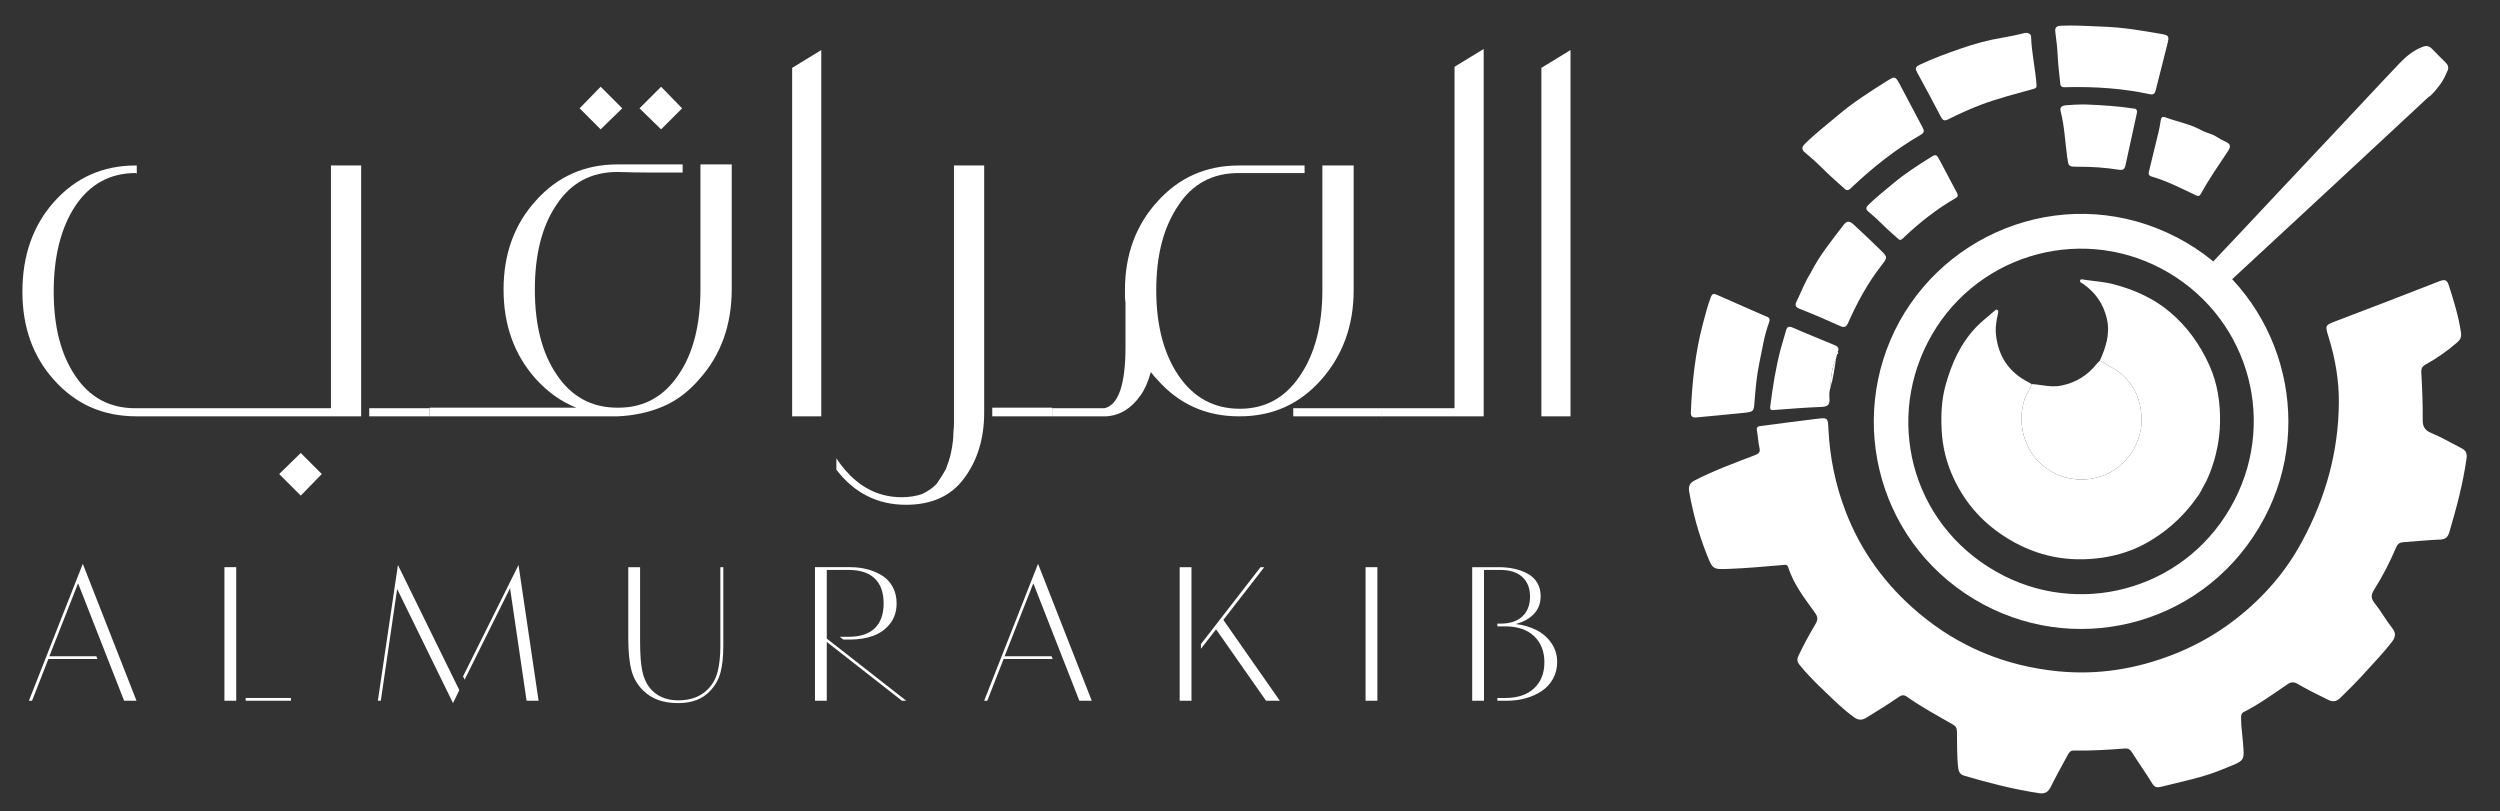 <svg xmlns="http://www.w3.org/2000/svg" id="svg2" xml:space="preserve" viewBox="663.959 1337.333 2013.333 653.333" style="max-height: 500px" width="2013.333" height="653.333"><rect x="663.959" y="1337.333" width="2013.333" height="653.333" fill="#333333" stroke="none"/><defs id="defs6" fill="#ffffff"><clipPath id="clipPath18" fill="#ffffff"><path d="M 0,2500 H 2500 V 0 H 0 Z" id="path16" fill="#ffffff"></path></clipPath><linearGradient x1="0" y1="0" x2="1" y2="0" gradientUnits="userSpaceOnUse" gradientTransform="matrix(-353.875,-157.376,-157.376,353.875,1906.592,1540.297)" spreadMethod="pad" id="linearGradient48" fill="#ffffff"><stop style="stop-opacity:1;stop-color:#ffffff" offset="0" id="stop44" fill="#ffffff"></stop><stop style="stop-opacity:1;stop-color:#ffffff" offset="1" id="stop46" fill="#ffffff"></stop></linearGradient><linearGradient x1="0" y1="0" x2="1" y2="0" gradientUnits="userSpaceOnUse" gradientTransform="matrix(-353.875,-157.376,-157.376,353.875,1904.38,1545.271)" spreadMethod="pad" id="linearGradient68" fill="#ffffff"><stop style="stop-opacity:1;stop-color:#ffffff" offset="0" id="stop64" fill="#ffffff"></stop><stop style="stop-opacity:1;stop-color:#ffffff" offset="1" id="stop66" fill="#ffffff"></stop></linearGradient><linearGradient x1="0" y1="0" x2="1" y2="0" gradientUnits="userSpaceOnUse" gradientTransform="matrix(-353.875,-157.376,-157.376,353.875,1935.648,1474.963)" spreadMethod="pad" id="linearGradient88" fill="#ffffff"><stop style="stop-opacity:1;stop-color:#ffffff" offset="0" id="stop84" fill="#ffffff"></stop><stop style="stop-opacity:1;stop-color:#ffffff" offset="1" id="stop86" fill="#ffffff"></stop></linearGradient><clipPath id="clipPath98" fill="#ffffff"><path d="M 0,2500 H 2500 V 0 H 0 Z" id="path96" fill="#ffffff"></path></clipPath><linearGradient x1="0" y1="0" x2="1" y2="0" gradientUnits="userSpaceOnUse" gradientTransform="matrix(-353.875,-157.376,-157.376,353.875,1929.629,1488.496)" spreadMethod="pad" id="linearGradient120" fill="#ffffff"><stop style="stop-opacity:1;stop-color:#ffffff" offset="0" id="stop116" fill="#ffffff"></stop><stop style="stop-opacity:1;stop-color:#ffffff" offset="1" id="stop118" fill="#ffffff"></stop></linearGradient><linearGradient x1="0" y1="0" x2="1" y2="0" gradientUnits="userSpaceOnUse" gradientTransform="matrix(-353.875,-157.376,-157.376,353.875,1942.594,1459.345)" spreadMethod="pad" id="linearGradient140" fill="#ffffff"><stop style="stop-opacity:1;stop-color:#ffffff" offset="0" id="stop136" fill="#ffffff"></stop><stop style="stop-opacity:1;stop-color:#ffffff" offset="1" id="stop138" fill="#ffffff"></stop></linearGradient><clipPath id="clipPath150" fill="#ffffff"><path d="M 0,2500 H 2500 V 0 H 0 Z" id="path148" fill="#ffffff"></path></clipPath><linearGradient x1="0" y1="0" x2="1" y2="0" gradientUnits="userSpaceOnUse" gradientTransform="matrix(54.699,-106.171,-106.171,-54.699,1713.578,1324.27)" spreadMethod="pad" id="linearGradient180" fill="#ffffff"><stop style="stop-opacity:1;stop-color:#ffffff" offset="0" id="stop176" fill="#ffffff"></stop><stop style="stop-opacity:1;stop-color:#ffffff" offset="1" id="stop178" fill="#ffffff"></stop></linearGradient><clipPath id="clipPath190" fill="#ffffff"><path d="M 0,2500 H 2500 V 0 H 0 Z" id="path188" fill="#ffffff"></path></clipPath><linearGradient x1="0" y1="0" x2="1" y2="0" gradientUnits="userSpaceOnUse" gradientTransform="matrix(-353.875,-157.376,-157.376,353.875,1925.564,1497.639)" spreadMethod="pad" id="linearGradient212" fill="#ffffff"><stop style="stop-opacity:1;stop-color:#ffffff" offset="0" id="stop208" fill="#ffffff"></stop><stop style="stop-opacity:1;stop-color:#ffffff" offset="1" id="stop210" fill="#ffffff"></stop></linearGradient><linearGradient x1="0" y1="0" x2="1" y2="0" gradientUnits="userSpaceOnUse" gradientTransform="matrix(-353.875,-157.376,-157.376,353.875,1913.501,1524.762)" spreadMethod="pad" id="linearGradient232" fill="#ffffff"><stop style="stop-opacity:1;stop-color:#ffffff" offset="0" id="stop228" fill="#ffffff"></stop><stop style="stop-opacity:1;stop-color:#ffffff" offset="1" id="stop230" fill="#ffffff"></stop></linearGradient><clipPath id="clipPath242" fill="#ffffff"><path d="M 0,2500 H 2500 V 0 H 0 Z" id="path240" fill="#ffffff"></path></clipPath></defs><g id="g10" transform="matrix(1.333,0,0,-1.333,0,3333.333)"><g id="g12"><g id="g14" clip-path="url(#clipPath18)"><g id="g20" transform="translate(1889.025,1170.527)"><path d="m 0,0 c 14.321,26.548 21.872,54.266 22.097,83.653 0.101,13.313 -2.169,26.596 -6.156,39.431 -2.274,7.322 -2.322,7.223 4.864,9.966 20.737,7.916 41.482,15.815 62.139,23.938 3.431,1.349 4.604,0.556 5.648,-2.72 2.989,-9.379 5.931,-18.747 7.308,-28.541 0.326,-2.316 -0.322,-3.988 -2.028,-5.48 -5.932,-5.19 -12.325,-9.745 -19.224,-13.525 -2.166,-1.186 -2.874,-2.513 -2.741,-4.883 0.539,-9.63 0.929,-19.265 0.851,-28.918 -0.029,-3.544 1.184,-6.069 5.111,-7.658 6.399,-2.59 12.384,-6.201 18.559,-9.352 2.53,-1.291 3.203,-3.191 2.807,-6.013 C 97.1,34.683 93.15,19.904 88.794,5.216 87.999,2.533 86.61,1.008 83.387,0.887 76.013,0.611 68.662,-0.222 61.293,-0.686 c -2.302,-0.144 -3.594,-0.837 -4.59,-3.17 -3.774,-8.841 -8.142,-17.419 -13.29,-25.542 -1.896,-2.992 -2.127,-5.105 0.232,-8.065 3.85,-4.83 6.873,-10.317 10.697,-15.171 2.501,-3.175 1.927,-5.562 -0.241,-8.373 -4.983,-6.464 -10.645,-12.332 -16.108,-18.366 -4.816,-5.32 -9.881,-10.424 -15.029,-15.426 -1.912,-1.857 -4.059,-2.739 -7.17,-1.231 -6.354,3.08 -12.652,6.252 -18.766,9.763 -2.272,1.304 -3.96,1.083 -5.984,-0.294 -8.597,-5.848 -17.014,-11.988 -26.323,-16.712 -1.759,-0.893 -1.698,-2.418 -1.697,-4.052 0.002,-4.584 0.694,-9.105 1.077,-13.655 1.086,-12.897 1.41,-11.293 -12.328,-16.998 -11.879,-4.933 -24.636,-7.37 -37.114,-10.52 -2.351,-0.593 -3.859,-0.385 -5.321,2.022 -3.862,6.358 -8.213,12.416 -12.196,18.704 -1.106,1.744 -2.165,2.562 -4.325,2.401 -10.334,-0.775 -20.679,-1.429 -31.053,-1.231 -2.152,0.041 -2.904,-1.644 -3.688,-3.074 -3.391,-6.183 -6.792,-12.367 -9.932,-18.678 -1.542,-3.099 -3.384,-4.553 -7.054,-4.008 -15.433,2.289 -30.467,6.217 -45.404,10.596 -2.489,0.73 -3.316,2.457 -3.592,4.878 -0.827,7.267 -0.552,14.566 -0.73,21.848 -0.053,2.151 -0.767,3.226 -2.569,4.255 -9.392,5.367 -18.924,10.522 -27.764,16.79 -1.955,1.387 -3.479,0.703 -4.938,-0.309 -6.307,-4.372 -12.838,-8.381 -19.366,-12.405 -2.693,-1.66 -4.864,-1.667 -7.448,0.17 -6.365,4.527 -11.855,10.032 -17.473,15.378 -5.45,5.187 -10.825,10.467 -15.553,16.362 -1.382,1.724 -1.682,3.156 -0.712,5.271 3.1,6.754 6.762,13.2 10.49,19.604 1.426,2.45 1.279,4.171 -0.402,6.521 -6.207,8.683 -12.917,17.108 -16.208,27.52 -0.64,2.027 -2.269,1.458 -3.654,1.34 -10.656,-0.904 -21.305,-1.892 -31.999,-2.299 -10.022,-0.381 -9.967,-0.374 -13.71,9.115 -4.793,12.154 -8.217,24.657 -10.462,37.528 -0.617,3.538 0.475,5.343 3.533,6.913 11.714,6.012 24.063,10.485 36.308,15.199 2.393,0.921 3.203,1.844 2.6,4.463 -0.784,3.407 -0.884,6.966 -1.527,10.413 -0.476,2.555 1.239,2.528 2.774,2.73 11.08,1.456 22.157,2.949 33.253,4.279 6.813,0.818 6.847,0.699 7.187,-6.238 0.831,-16.984 4.181,-33.419 10.245,-49.336 9.319,-24.454 24.248,-44.828 44.178,-61.653 24.448,-20.64 52.764,-32.195 84.462,-35.298 23.899,-2.339 47.028,1.381 69.417,10.148 20.574,8.056 38.465,20.066 53.885,35.774 C -14.333,-22.867 -6.178,-11.691 0,0" style="fill:#ffffff;fill-opacity:1;fill-rule:nonzero;stroke:none" id="path22"></path></g><g id="g24" transform="translate(1803.696,1335.187)"><path d="m 0,0 c -50.903,26.75 -114.269,7.226 -140.971,-44.69 -26.07,-50.689 -7.795,-113.907 46.254,-141.105 49.433,-24.875 112.054,-6.778 139.134,45.871 C 70.47,-89.27 51.374,-27.12 0,0 m -158.068,-32.079 c 33.277,60.178 110.632,84.638 173.777,47.428 56.247,-33.145 78.364,-106.507 46.676,-166.183 -33.638,-63.348 -110.069,-84.025 -169.54,-52.245 -63.109,33.725 -83.79,110.909 -50.913,171" style="fill:#ffffff;fill-opacity:1;fill-rule:nonzero;stroke:none" id="path26"></path></g><g id="g28" transform="translate(1564.563,1306.418)"><path d="m 0,0 c 2.943,-0.784 2.945,-2.115 2.224,-4.079 -2.857,-7.781 -4.051,-15.973 -5.745,-24.042 -1.626,-7.739 -2.342,-15.584 -2.937,-23.444 -0.461,-6.082 -0.385,-6.241 -6.599,-6.917 -9.525,-1.036 -19.079,-1.803 -28.614,-2.757 -2.424,-0.243 -3.365,0.738 -3.267,3.081 0.745,17.957 2.613,35.763 7.188,53.2 1.448,5.516 2.875,11.035 4.879,16.396 0.761,2.035 1.681,2.283 3.528,1.461 C -19.371,8.466 -9.366,4.109 0,0" style="fill:#ffffff;fill-opacity:1;fill-rule:nonzero;stroke:none" id="path30"></path></g></g></g><g id="g32"><g id="g34"><g id="g40"><g id="g42"><path d="m 1638.512,1448.708 c -10.353,-6.517 -20.641,-13.055 -30.044,-20.998 v 0 c -6.727,-5.683 -13.7,-11.056 -19.972,-17.273 v 0 c -2.082,-2.064 -1.949,-3.543 0.246,-5.365 v 0 c 4.002,-3.321 7.855,-6.806 11.531,-10.51 v 0 c 3.922,-3.954 8.207,-7.549 12.737,-11.666 v 0 c 1.855,-1.193 3.108,0.631 4.491,1.929 v 0 c 12.576,11.819 26.046,22.483 41.024,31.104 v 0 c 2.4,1.381 2.028,2.688 1.156,4.353 v 0 c -4.663,8.905 -9.398,17.773 -14.112,26.652 v 0 c -1.295,2.44 -2.068,3.516 -3.248,3.515 v 0 c -0.897,0 -2.031,-0.623 -3.809,-1.741" style="fill:url(#linearGradient48);stroke:none" id="path50"></path></g></g></g></g><g id="g52"><g id="g54"><g id="g60"><g id="g62"><path d="m 1720.761,1477.285 c -4.181,-1.011 -8.393,-1.948 -12.638,-2.638 v 0 c -8.577,-1.394 -16.982,-3.692 -25.106,-6.507 v 0 c -8.427,-2.919 -16.885,-5.959 -25.007,-9.825 v 0 c -2.976,-1.417 -2.928,-2.411 -1.621,-4.802 v 0 c 4.868,-8.909 9.671,-17.856 14.371,-26.856 v 0 c 1.101,-2.107 2.152,-2.459 4.292,-1.393 v 0 c 6.603,3.291 13.307,6.37 20.228,8.967 v 0 c 10.31,3.87 20.981,6.523 31.558,9.489 v 0 c 1.357,0.38 1.725,0.841 1.632,2.208 v 0 c -0.671,9.799 -2.983,19.41 -3.287,29.242 v 0 c -0.032,1.06 -0.513,1.533 -1.311,1.928 v 0 c -0.522,0.307 -1.028,0.421 -1.554,0.421 v 0 c -0.492,0 -1.001,-0.099 -1.557,-0.234" style="fill:#ffffff;stroke:none" id="path70"></path></g></g></g></g><g id="g72"><g id="g74"><g id="g80"><g id="g82"><path d="m 1612.188,1361.837 c -7.239,-9.44 -14.81,-18.649 -20.509,-29.908 v 0 c -3.152,-4.925 -5.391,-11 -8.231,-16.781 v 0 c -1.042,-2.122 -0.65,-3.34 1.905,-4.344 v 0 c 8.13,-3.192 16.164,-6.648 24.123,-10.251 v 0 c 2.707,-1.225 3.92,-1.042 5.226,1.896 v 0 c 5.388,12.131 11.69,23.775 19.861,34.307 v 0 c 3.987,5.14 4.094,5.184 -0.414,9.603 v 0 c -5.279,5.176 -10.652,10.261 -16.08,15.279 v 0 c -1.022,0.944 -2.138,1.771 -3.3,1.771 v 0 c -0.842,0 -1.709,-0.435 -2.581,-1.572" style="fill:#ffffff;stroke:none" id="path90"></path></g></g></g></g><g id="g92"><g id="g94" clip-path="url(#clipPath98)"><g id="g100" transform="translate(1608.039,1283.432)"><path d="m 0,0 c -0.217,-0.832 -0.433,-1.663 -0.649,-2.491 -2.6,-5.572 -3.208,-11.532 -3.39,-17.575 -0.802,-2.188 -0.815,-4.484 -0.633,-6.733 0.276,-3.424 -0.832,-4.924 -4.553,-5.076 -9.778,-0.401 -19.543,-1.155 -29.303,-1.904 -2.227,-0.17 -2.074,0.946 -1.888,2.411 1.484,11.744 3.322,23.425 6.381,34.878 0.939,3.514 2.098,6.969 3.04,10.482 0.629,2.345 1.495,3.186 4.107,2.036 C -18.795,12.464 -10.574,9.192 -2.409,5.79 -0.469,4.982 1.67,4.249 0.346,1.382 -0.459,1.096 -0.389,0.588 0,0" style="fill:#ffffff;fill-opacity:1;fill-rule:nonzero;stroke:none" id="path102"></path></g></g></g><g id="g104"><g id="g106"><g id="g112"><g id="g114"><path d="m 1746.21,1433.776 c -1.982,-0.147 -3.883,-0.921 -3.178,-3.645 v 0 c 2.336,-9.037 2.676,-18.363 3.955,-27.552 v 0 c 0.807,-5.794 0.631,-5.942 6.303,-5.925 v 0 c 8.356,0.024 16.661,-0.505 24.907,-1.824 v 0 c 2.16,-0.346 3.447,0.09 3.95,2.455 v 0 c 2.241,10.524 4.574,21.028 6.894,31.534 v 0 c 0.252,1.143 0.334,2.167 -0.935,2.861 v 0 c -0.301,0.037 -0.662,0.071 -1.017,0.126 v 0 c -9.223,1.459 -18.532,1.984 -27.837,2.417 v 0 c -0.93,0.043 -1.861,0.062 -2.794,0.062 v 0 c -3.413,0 -6.842,-0.255 -10.248,-0.509" style="fill:url(#linearGradient120);stroke:none" id="path122"></path></g></g></g></g><g id="g124"><g id="g126"><g id="g132"><g id="g134"><path d="m 1803.483,1424.5 c -0.343,-2.27 -0.743,-4.538 -1.273,-6.771 v 0 c -1.922,-8.092 -3.885,-16.177 -5.891,-24.25 v 0 c -0.387,-1.557 0.309,-2.375 1.604,-2.746 v 0 c 9.371,-2.681 17.976,-7.168 26.725,-11.312 v 0 c 1.273,-0.603 2.175,-0.743 2.995,0.73 v 0 c 5.06,9.089 10.981,17.635 16.718,26.297 v 0 c 1.629,2.461 1.12,4.064 -1.505,5.207 v 0 c -1.775,0.774 -3.428,1.826 -5.136,2.753 v 0 c -2.908,2.113 -6.57,2.572 -9.632,4.268 v 0 c -6.856,3.801 -14.553,5.143 -21.794,7.798 v 0 c -0.476,0.174 -0.868,0.255 -1.193,0.255 v 0 c -1.082,0 -1.417,-0.899 -1.618,-2.229" style="fill:url(#linearGradient140);stroke:none" id="path142"></path></g></g></g></g><g id="g144"><g id="g146" clip-path="url(#clipPath150)"><g id="g152" transform="translate(1604,1263.366)"><path d="M 0,0 C 0.182,6.043 0.79,12.003 3.39,17.575 2.438,11.679 1.736,5.74 0,0" style="fill:#ffffff;fill-opacity:1;fill-rule:nonzero;stroke:none" id="path154"></path></g><g id="g156" transform="translate(1608.039,1283.432)"><path d="M 0,0 C -0.389,0.588 -0.459,1.096 0.346,1.382 0.778,0.782 0.812,0.285 0,0" style="fill:#ffffff;fill-opacity:1;fill-rule:nonzero;stroke:none" id="path158"></path></g><g id="g160" transform="translate(1675.073,1380.821)"><path d="M 0,0 C 0.526,0.639 1.207,0.721 1.888,0.383 2.498,0.081 2.751,-0.453 2.123,-0.98 1.609,-1.41 1.039,-2.058 0.294,-1.558 -0.21,-1.219 -0.34,-0.606 0,0" style="fill:#ffffff;fill-opacity:1;fill-rule:nonzero;stroke:none" id="path162"></path></g></g></g><g id="g164"><g id="g166"><g id="g172"><g id="g174"><path d="m 1754.875,1328.119 c -0.592,-1.322 0.941,-1.684 1.785,-2.274 v 0 c 7.437,-5.211 12.26,-12.106 14.314,-21.067 v 0 c 2.085,-9.098 -0.649,-17.229 -4.247,-25.289 v 0 c 2.321,-1.316 4.639,-2.638 6.965,-3.946 v 0 c 11.531,-6.485 17.309,-16.589 18.198,-29.552 v 0 c 1.042,-15.199 -8.698,-30.949 -23.991,-36.223 v 0 c -6.232,-2.15 -12.723,-2.71 -19.369,-1.409 v 0 c -22.774,4.457 -33.998,28.076 -27.166,48.136 v 0 c 1.061,3.114 3.428,5.603 4.132,8.872 v 0 c -0.733,0.417 -1.452,0.862 -2.201,1.247 v 0 c -11.335,5.826 -17.616,15.149 -19.248,27.718 v 0 c -0.603,4.636 0.086,9.15 1.131,13.644 v 0 c 0.188,0.811 0.47,1.703 -0.496,2.248 v 0 c -0.493,0.277 -0.865,-0.034 -1.256,-0.378 v 0 c -3.776,-3.326 -7.831,-6.379 -11.31,-9.987 v 0 c -9.559,-9.911 -14.982,-22.141 -18.602,-35.206 v 0 c -2.422,-8.744 -2.814,-17.66 -2.387,-26.78 v 0 c 0.487,-10.391 2.925,-20.151 7.243,-29.419 v 0 c 7.307,-15.681 18.424,-27.845 33.428,-36.866 v 0 c 17.562,-10.559 36.266,-14.036 56.22,-11.157 v 0 c 7.324,1.057 14.274,3.029 20.824,5.893 v 0 c 2.024,0.886 11.185,4.999 21.168,13.584 v 0 c 5.41,4.652 9.388,9.178 12.113,12.629 v 0 c 1.507,2.021 3.012,4.042 4.519,6.063 v 0 c 1.278,2.354 4.417,8.134 4.417,8.134 v 0 c 1.438,3.077 3.145,7.187 4.629,12.174 v 0 c 1.294,4.348 3.369,12.48 3.628,22.567 v 0 c 0.315,12.267 -1.459,24.27 -6.534,35.448 v 0 c -5.54,12.201 -13.212,22.999 -23.549,31.776 v 0 c -9.998,8.49 -21.669,13.631 -34.149,16.93 v 0 c -5.696,1.506 -11.7,1.846 -17.563,2.722 v 0 c -0.526,0.079 -1.173,0.284 -1.709,0.284 v 0 c -0.413,0 -0.761,-0.121 -0.937,-0.516" style="fill:url(#linearGradient180);stroke:none" id="path182"></path></g></g></g></g><g id="g184"><g id="g186" clip-path="url(#clipPath190)"><g id="g192" transform="translate(1766.727,1279.488)"><path d="m 0,0 c 2.322,-1.316 4.64,-2.637 6.966,-3.946 11.531,-6.485 17.308,-16.588 18.197,-29.551 1.043,-15.199 -8.698,-30.949 -23.99,-36.223 -6.233,-2.15 -12.724,-2.71 -19.37,-1.409 -22.773,4.456 -33.997,28.076 -27.165,48.136 1.061,3.114 3.428,5.603 4.131,8.872 6.032,-0.404 11.918,-2.233 18.132,-0.917 8.666,1.836 15.631,6.102 21.105,12.977 C -1.401,-1.317 -0.668,-0.684 0,0" style="fill:#ffffff;fill-opacity:1;fill-rule:nonzero;stroke:none" id="path194"></path></g></g></g><g id="g196"><g id="g198"><g id="g204"><g id="g206"><path d="m 1664.426,1402.307 c -7.795,-4.906 -15.541,-9.827 -22.62,-15.807 v 0 c -5.064,-4.279 -10.314,-8.324 -15.035,-13.005 v 0 c -1.568,-1.554 -1.468,-2.667 0.184,-4.039 v 0 c 3.013,-2.501 5.915,-5.123 8.682,-7.913 v 0 c 2.952,-2.977 6.178,-5.682 9.588,-8.783 v 0 c 1.397,-0.898 2.341,0.475 3.381,1.453 v 0 c 9.468,8.898 19.61,16.927 30.886,23.417 v 0 c 1.807,1.039 1.527,2.023 0.87,3.277 v 0 c -3.51,6.704 -7.075,13.381 -10.624,20.065 v 0 c -0.976,1.837 -1.557,2.647 -2.445,2.647 v 0 c -0.676,0 -1.529,-0.469 -2.867,-1.312" style="fill:url(#linearGradient212);stroke:none" id="path214"></path></g></g></g></g><g id="g216"><g id="g218"><g id="g224"><g id="g226"><path d="m 1743.131,1481.824 c -2.826,-0.131 -3.688,-1.276 -3.293,-4.001 v 0 c 0.718,-4.966 1.224,-9.952 1.46,-14.981 v 0 c 0.252,-5.367 0.997,-10.711 1.577,-16.588 v 0 c 0.557,-2.055 2.635,-1.559 4.463,-1.522 v 0 c 16.648,0.331 33.188,-0.741 49.486,-4.253 v 0 c 2.612,-0.564 3.19,0.613 3.642,2.369 v 0 c 2.419,9.391 4.763,18.802 7.127,28.208 v 0 c 1.144,4.55 0.716,5.026 -3.905,5.832 v 0 c -11.627,2.028 -23.221,3.999 -35.089,4.39 v 0 c -6.62,0.219 -13.224,0.669 -19.846,0.669 v 0 c -1.873,0 -3.747,-0.036 -5.622,-0.123" style="fill:url(#linearGradient232);stroke:none" id="path234"></path></g></g></g></g><g id="g236"><g id="g238" clip-path="url(#clipPath242)"><g id="g244" transform="translate(1968.649,1441.745)"><path d="m 0,0 c -0.781,-0.77 -1.562,-1.54 -2.343,-2.311 -0.481,-0.343 -1.006,-0.639 -1.436,-1.038 -8.733,-8.105 -17.454,-16.224 -26.18,-24.338 -8.579,-7.979 -17.152,-15.964 -25.742,-23.93 -14.146,-13.12 -28.307,-26.224 -42.455,-39.341 -10.419,-9.661 -20.817,-19.344 -31.263,-28.976 -0.821,-0.757 -1.879,-1.346 -2.942,-1.731 -1.485,-0.537 -2.916,-0.377 -4.159,1.061 -1.343,1.553 -2.831,2.991 -4.326,4.404 -1.054,0.997 -1.443,2.195 -0.905,3.336 0.775,1.644 1.637,3.336 2.847,4.648 6.662,7.216 13.452,14.312 20.179,21.468 10.618,11.297 21.217,22.612 31.833,33.911 6.519,6.94 13.06,13.86 19.578,20.8 8.566,9.121 17.117,18.256 25.68,27.38 6.858,7.306 13.674,14.652 20.604,21.888 3.972,4.148 8.325,7.852 13.832,9.984 2.702,1.046 4.153,0.733 6.3,-1.443 2.595,-2.63 5.132,-5.322 7.806,-7.87 C 8.445,16.436 8.93,14.803 8.201,13.061 7.201,10.676 6.096,8.306 4.725,6.136 3.349,3.958 1.591,2.035 0,0" style="fill:#ffffff;fill-opacity:1;fill-rule:nonzero;stroke:none" id="path246"></path></g><path d="m 757.676,1245.856 h -36.499 v 4.888 h 36.499 z m -77.886,-22.161 12.709,-12.709 -12.709,-13.035 -13.036,13.035 z m 36.499,173.696 v -151.535 h -37.477 -97.113 -1.304 c -19.99,0 -36.499,7.276 -49.534,21.834 -12.821,14.12 -19.227,31.936 -19.227,53.444 0,21.942 6.406,40.084 19.227,54.423 13.035,14.553 29.437,21.834 49.209,21.834 h 0.652 v -4.888 c -0.22,0 -0.327,0.051 -0.327,0.163 0,0.107 -0.111,0.163 -0.325,0.163 -15.429,0 -27.593,-6.63 -36.499,-19.879 -8.692,-13.254 -13.035,-30.526 -13.035,-51.816 0,-21.075 4.343,-38.021 13.035,-50.837 8.687,-13.036 20.744,-19.553 36.173,-19.553 h 1.955 97.113 19.227 v 146.647 z" style="fill:#ffffff;fill-opacity:1;fill-rule:nonzero;stroke:none" id="path248"></path><g id="g250" transform="translate(897.479,1419.226)"><path d="M 0,0 -13.035,12.709 0,25.745 12.709,12.709 Z m -36.499,0 -12.709,12.709 12.709,13.036 13.036,-13.036 z m 79.19,-96.462 c 0,-21.727 -6.518,-39.87 -19.553,-54.422 -6.518,-7.608 -13.906,-13.148 -22.16,-16.62 -8.259,-3.478 -17.272,-5.433 -27.048,-5.866 h -28.026 -32.915 -52.793 v 5.214 h 52.793 32.915 2.932 c -8.91,3.473 -17.057,9.232 -24.44,17.272 -13.036,14.552 -19.554,32.588 -19.554,54.096 0,21.509 6.518,39.433 19.554,53.771 13.035,14.553 29.436,21.834 49.208,21.834 h 0.326 39.106 v -4.888 H -8.473 c -5.433,0 -11.299,0.107 -17.597,0.326 h -0.326 c -15.862,0 -28.138,-6.63 -36.825,-19.879 -8.692,-12.821 -13.035,-29.874 -13.035,-51.164 0,-21.294 4.343,-38.347 13.035,-51.163 8.906,-13.473 21.182,-20.205 36.825,-20.205 h 0.651 c 15.424,0 27.588,6.732 36.499,20.205 8.687,12.816 13.036,29.981 13.036,51.489 v 75.279 h 18.901 z" style="fill:#ffffff;fill-opacity:1;fill-rule:nonzero;stroke:none" id="path252"></path></g><g id="g254" transform="translate(976.669,1245.856)"><path d="m 0,0 v 210.521 l 17.598,10.754 V 0 Z" style="fill:#ffffff;fill-opacity:1;fill-rule:nonzero;stroke:none" id="path256"></path></g><path d="m 1133.745,1245.856 h -36.173 v 5.214 h 36.173 z m -59.311,151.535 h 18.25 v -149.254 c 0,-15.857 -4.129,-29.218 -12.383,-40.084 -7.822,-10.428 -19.447,-15.642 -34.87,-15.642 -17.165,0 -31.173,7.062 -42.039,21.182 v 6.844 c 10.428,-15.643 23.571,-23.464 39.432,-23.464 4.562,0 8.687,0.652 12.383,1.955 3.692,1.742 6.625,3.804 8.799,6.192 1.085,1.523 2.063,2.989 2.933,4.4 0.866,1.415 1.737,2.881 2.607,4.399 0.652,1.741 1.248,3.422 1.793,5.051 0.539,1.63 1.028,3.534 1.466,5.703 0.433,2.174 0.759,4.237 0.978,6.192 0.213,1.955 0.326,3.804 0.326,5.54 0.214,1.742 0.325,3.534 0.325,5.377 v 6.355 z" style="fill:#ffffff;fill-opacity:1;fill-rule:nonzero;stroke:none" id="path258"></path><g id="g260" transform="translate(1332.859,1250.744)"><path d="m 0,0 v -4.888 h -16.945 -19.879 -16.62 V 0 h 16.62 19.879 z M -36.499,17.272 C -49.534,2.495 -65.94,-4.888 -85.707,-4.888 h -0.326 -0.326 c -19.771,0 -36.173,7.383 -49.208,22.16 -0.652,0.652 -1.304,1.354 -1.955,2.118 -0.652,0.759 -1.304,1.573 -1.956,2.444 -1.741,-6.084 -3.803,-10.754 -6.191,-14.013 -5.652,-8.04 -12.603,-12.277 -20.857,-12.709 h -32.588 V 0 h 31.611 c 8.472,1.956 12.709,14.339 12.709,37.151 v 26.722 c -0.219,1.304 -0.326,2.551 -0.326,3.748 v 3.748 c 0,21.289 6.517,39.106 19.553,53.444 13.035,14.553 29.437,21.834 49.208,21.834 h 0.326 39.431 v -4.562 h -39.431 -0.326 c -15.861,0 -28.026,-6.518 -36.498,-19.553 -8.912,-13.035 -13.362,-30.093 -13.362,-51.163 0,-21.076 4.45,-38.241 13.362,-51.49 9.124,-13.473 21.508,-20.205 37.15,-20.205 15.424,0 27.588,6.732 36.499,20.205 8.905,13.249 13.361,30.414 13.361,51.49 v 75.278 h 18.902 V 71.369 c 0,-21.295 -6.519,-39.326 -19.554,-54.097" style="fill:#ffffff;fill-opacity:1;fill-rule:nonzero;stroke:none" id="path262"></path></g><g id="g264" transform="translate(1394.452,1467.782)"><path d="m 0,0 v -221.926 h -17.598 -44.32 v 4.888 h 44.32 v 206.284 z" style="fill:#ffffff;fill-opacity:1;fill-rule:nonzero;stroke:none" id="path266"></path></g><g id="g268" transform="translate(1429.321,1245.856)"><path d="m 0,0 v 210.521 l 17.598,10.754 V 0 Z" style="fill:#ffffff;fill-opacity:1;fill-rule:nonzero;stroke:none" id="path270"></path></g><g id="g272" transform="translate(556.91,1099.219)"><path d="m 0,0 h -29.593 l -9.864,-25.195 h -1.901 L -8.795,57.521 23.65,-25.195 h -7.487 l -27.81,70.95 -17.352,-44.091 h 28.405 z" style="fill:#ffffff;fill-opacity:1;fill-rule:nonzero;stroke:none" id="path274"></path></g><path d="m 673.853,1074.024 h -27.334 v 1.664 h 27.334 z m -40.169,80.696 h 7.131 v -80.696 h -7.131 z" style="fill:#ffffff;fill-opacity:1;fill-rule:nonzero;stroke:none" id="path276"></path><g id="g278" transform="translate(806.247,1142.003)"><path d="m 0,0 -27.454,-55.263 -0.95,2.02 L 5.11,14.024 17.232,-67.979 H 9.983 Z m -79.864,-67.979 12.122,82.003 37.08,-75.586 -3.803,-7.844 -33.752,68.931 -9.865,-67.504 z" style="fill:#ffffff;fill-opacity:1;fill-rule:nonzero;stroke:none" id="path280"></path></g><g id="g282" transform="translate(935.076,1154.72)"><path d="m 0,0 v -48.014 c 0,-6.102 -0.555,-11.272 -1.664,-15.509 -1.11,-4.24 -3.209,-7.983 -6.299,-11.231 -4.516,-4.913 -10.933,-7.369 -19.253,-7.369 -8.874,0 -15.806,2.416 -20.798,7.25 -3.645,3.406 -6.12,7.526 -7.427,12.36 -1.308,4.832 -1.961,11.409 -1.961,19.728 V 0 h 7.131 v -45.042 c 0,-7.449 0.416,-13.233 1.247,-17.352 0.832,-4.121 2.277,-7.528 4.338,-10.221 4.119,-5.229 9.942,-7.843 17.47,-7.843 7.607,0 13.588,2.257 17.946,6.773 2.93,3.011 4.912,6.656 5.942,10.935 1.029,4.278 1.545,9.27 1.545,14.974 l 0,47.776 z" style="fill:#ffffff;fill-opacity:1;fill-rule:nonzero;stroke:none" id="path284"></path></g><g id="g286" transform="translate(997.589,1111.579)"><path d="M 0,0 48.013,-37.555 H 45.399 L 0,-2.021 v -35.534 h -7.131 v 80.696 h 21.274 c 3.802,0 7.368,-0.457 10.695,-1.367 3.328,-0.912 6.299,-2.219 8.914,-3.922 2.615,-1.705 4.674,-3.981 6.18,-6.833 1.504,-2.852 2.258,-6.102 2.258,-9.746 0,-4.834 -1.328,-8.934 -3.982,-12.3 C 35.553,5.604 32.166,3.168 28.047,1.664 23.927,0.158 19.292,-0.594 14.143,-0.594 H 9.983 L 7.844,1.07 h 5.229 c 7.051,0 12.36,1.723 15.925,5.169 3.565,3.447 5.348,8.457 5.348,15.034 0,6.576 -1.783,11.588 -5.348,15.034 -3.565,3.447 -8.874,5.17 -15.925,5.17 L 0,41.477 Z" style="fill:#ffffff;fill-opacity:1;fill-rule:nonzero;stroke:none" id="path288"></path></g><g id="g290" transform="translate(1134.023,1099.219)"><path d="m 0,0 h -29.593 l -9.864,-25.195 h -1.901 L -8.795,57.521 23.65,-25.195 h -7.487 l -27.81,70.95 -17.352,-44.091 h 28.405 z" style="fill:#ffffff;fill-opacity:1;fill-rule:nonzero;stroke:none" id="path292"></path></g><g id="g294" transform="translate(1232.784,1117.165)"><path d="m 0,0 -9.151,-11.766 v 2.852 l 36.01,46.469 h 2.258 L 4.397,5.705 38.505,-43.141 h -8.318 z m -21.986,37.555 h 7.131 v -80.696 h -7.131 z" style="fill:#ffffff;fill-opacity:1;fill-rule:nonzero;stroke:none" id="path296"></path></g><path d="m 1323.105,1154.72 h 7.131 v -80.696 h -7.131 z" style="fill:#ffffff;fill-opacity:1;fill-rule:nonzero;stroke:none" id="path298"></path><g id="g300" transform="translate(1402.732,1118.947)"><path d="m 0,0 v 1.664 h 1.901 c 5.705,0 10.102,1.445 13.193,4.338 3.09,2.891 4.635,6.873 4.635,11.944 0,5.07 -1.545,9.032 -4.635,11.885 -3.091,2.852 -7.607,4.278 -13.549,4.278 h -9.626 v -79.032 h -7.131 V 35.773 H 0.595 c 3.564,0 6.833,-0.338 9.804,-1.01 2.971,-0.675 5.663,-1.685 8.081,-3.031 2.416,-1.348 4.297,-3.17 5.646,-5.467 1.346,-2.299 2.02,-4.953 2.02,-7.963 0,-4.358 -1.367,-7.962 -4.1,-10.815 -2.734,-2.852 -6.4,-4.872 -10.993,-6.061 4.674,-0.555 8.872,-1.782 12.597,-3.684 3.723,-1.901 6.734,-4.536 9.033,-7.903 2.296,-3.369 3.446,-7.19 3.446,-11.468 0,-3.646 -0.832,-6.974 -2.496,-9.984 -1.663,-3.012 -3.904,-5.467 -6.714,-7.368 -2.814,-1.902 -6.023,-3.369 -9.627,-4.397 -3.606,-1.031 -7.428,-1.545 -11.469,-1.545 H 0 v 1.664 h 4.754 c 7.446,0 13.251,1.94 17.411,5.823 4.159,3.881 6.239,9.131 6.239,15.747 0,6.614 -2.08,11.884 -6.239,15.806 C 18.005,-1.961 12.2,0 4.754,0 Z" style="fill:#ffffff;fill-opacity:1;fill-rule:nonzero;stroke:none" id="path302"></path></g></g></g></g></svg>